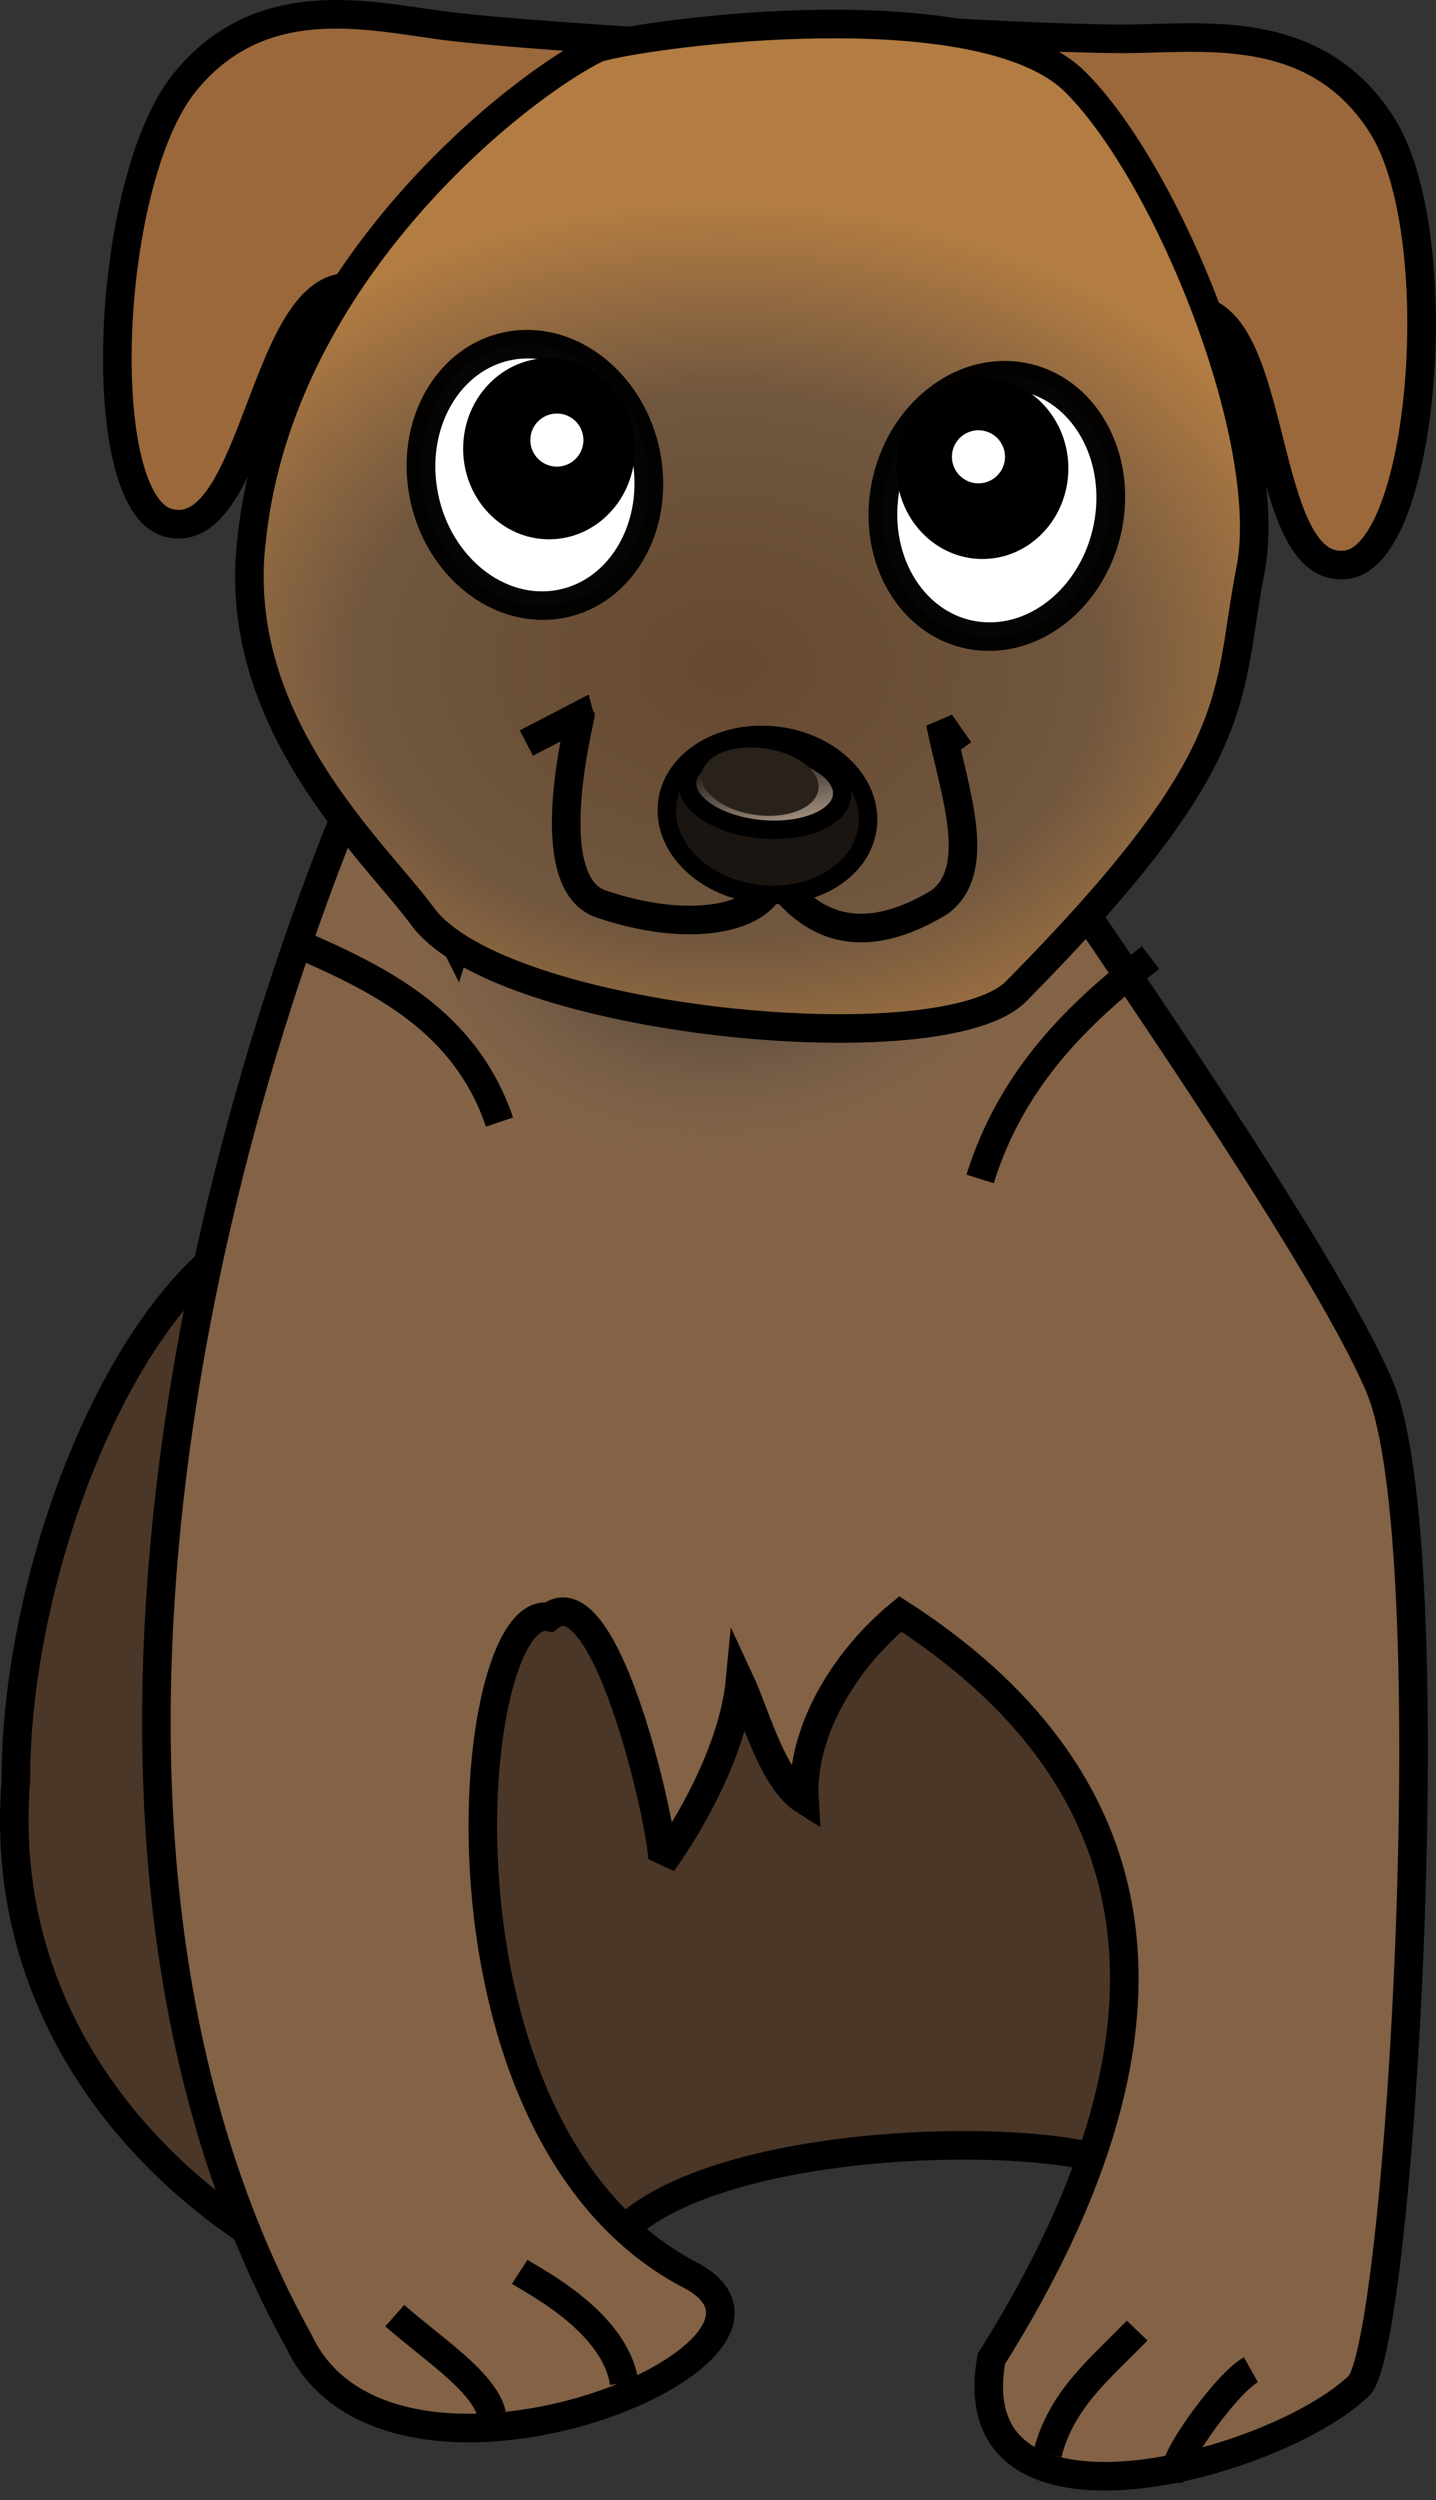 <?xml version="1.0" encoding="UTF-8" standalone="no"?>
<!-- Copyright 2021 mathsisfun.com -->

<svg
   width="50.263"
   height="87.486"
   version="1.1"
   style="stroke-width:0.2"
   id="svg301"
   sodipodi:docname="sage-pup-front.svg"
   inkscape:version="1.1.2 (0a00cf5339, 2022-02-04, custom)"
   xmlns:inkscape="http://www.inkscape.org/namespaces/inkscape"
   xmlns:sodipodi="http://sodipodi.sourceforge.net/DTD/sodipodi-0.dtd"
   xmlns:xlink="http://www.w3.org/1999/xlink"
   xmlns="http://www.w3.org/2000/svg"
   xmlns:svg="http://www.w3.org/2000/svg">
  <rect width="100%" height="100%" fill="#333333" stroke="none"/>
  <sodipodi:namedview
     id="namedview303"
     pagecolor="#ffffff"
     bordercolor="#666666"
     borderopacity="1.0"
     inkscape:pageshadow="2"
     inkscape:pageopacity="0.0"
     inkscape:pagecheckerboard="0"
     showgrid="false"
     inkscape:current-layer="svg301"
     inkscape:snap-global="false" />
  <defs
     id="defs108">
    <linearGradient
       inkscape:collect="always"
       id="linearGradient136046">
      <stop
         style="stop-color:#654830;stop-opacity:1"
         offset="0"
         id="stop136042" />
      <stop
         style="stop-color:#71573f;stop-opacity:1"
         offset="0.589"
         id="stop147183" />
      <stop
         style="stop-color:#b27c42;stop-opacity:1"
         offset="1"
         id="stop136044" />
    </linearGradient>
    <linearGradient
       inkscape:collect="always"
       id="linearGradient56877">
      <stop
         style="stop-color:#242424;stop-opacity:1"
         offset="0"
         id="stop56873" />
      <stop
         style="stop-color:#997c62;stop-opacity:0"
         offset="1"
         id="stop56875" />
    </linearGradient>
    <linearGradient
       inkscape:collect="always"
       id="linearGradient48715">
      <stop
         style="stop-color:#dfc9b4;stop-opacity:1"
         offset="0"
         id="stop48711" />
      <stop
         style="stop-color:#dfc9b4;stop-opacity:0"
         offset="1"
         id="stop48713" />
    </linearGradient>
    <radialGradient
       inkscape:collect="always"
       xlink:href="#linearGradient56877"
       id="radialGradient2386"
       gradientUnits="userSpaceOnUse"
       gradientTransform="matrix(1.038,-0.088,0.068,0.805,-304.956,-59.693)"
       cx="308.628"
       cy="147.32"
       fx="308.628"
       fy="147.32"
       r="13.447" />
    <linearGradient
       inkscape:collect="always"
       xlink:href="#linearGradient48715"
       id="linearGradient2498"
       gradientUnits="userSpaceOnUse"
       gradientTransform="matrix(0.482,0,0,0.478,-53.649,-13.408)"
       x1="173.704"
       y1="85.386"
       x2="171.445"
       y2="77.97" />
    <radialGradient
       inkscape:collect="always"
       xlink:href="#linearGradient136046"
       id="radialGradient2500"
       gradientUnits="userSpaceOnUse"
       gradientTransform="matrix(1.099,0.009,-0.007,0.805,-603.944,-121.222)"
       cx="573.775"
       cy="173.098"
       fx="573.775"
       fy="173.098"
       r="20.003" />
  </defs>
  <path
     style="fill:#9a683b;fill-opacity:1;fill-rule:evenodd;stroke:#000000;stroke-width:1px;stroke-linecap:butt;stroke-linejoin:miter;stroke-opacity:1"
     d="m 30.998,1.006 c 0,0 4.982,0.322 8.137,0.353 2.733,0.028 6.842,-0.732 9.229,3.009 2.387,3.742 1.529,14.982 -1.21,15.388 -3.21,0.466 -2.259,-9.296 -5.656,-8.91 -2.161,0.41 -7.678,1.908 -7.678,1.908"
     id="path3017"
     sodipodi:nodetypes="cszccc" />
  <path
     style="fill:#4b3728;fill-opacity:1;fill-rule:evenodd;stroke:#000000;stroke-width:1px;stroke-linecap:butt;stroke-linejoin:miter;stroke-opacity:1"
     d="M 25.139,31.064 C 22.374,35.104 18.629,39.043 14.15,43.083 6.865,38.933 0.527,52.871 0.555,62.32 -0.653,77.524 18.463,84.412 20.012,79.454 l 3.561,-5.558"
     id="path2326"
     sodipodi:nodetypes="ccccc" />
  <path
     style="fill:#4b3728;fill-opacity:1;fill-rule:evenodd;stroke:#000000;stroke-width:1px;stroke-linecap:butt;stroke-linejoin:miter;stroke-opacity:1"
     d="m 21.321,78.591 c 3.307,-4.569 19.499,-4.012 18.096,-2.143 0,0 1.19,-23.334 1.19,-25.238 0,-1.905 -29.288,-2.142 -29.288,-2.142 l 0.715,25.714 z"
     id="path2330"
     sodipodi:nodetypes="ccsccc" />
  <path
     style="fill:#836245;fill-opacity:1;fill-rule:evenodd;stroke:#000000;stroke-width:1px;stroke-linecap:butt;stroke-linejoin:miter;stroke-opacity:1"
     d="m 12.2,28.249 c -6.371,15.714 -10.449,37.964 -1.737,53.678 3.206,6.811 18.914,0.405 13.698,-2.318 -9.584,-5.003 -7.913,-23.622 -4.937,-23.026 2.06,-1.64 4.111,7.992 3.961,8.597 1.273,-1.788 2.517,-4.264 2.717,-6.358 0.534,1.146 1.136,3.465 2.256,4.171 -0.151,-2.413 1.443,-4.952 3.357,-6.518 8.537,5.51 10.839,13.885 3.188,26.06 -1.23,6.767 9.884,3.777 12.858,0.952 1.459,-1.386 3.086,-29.481 0.715,-34.999 C 45.378,41.746 29.92,20.757 33.63,25.273 Z"
     id="path2332"
     sodipodi:nodetypes="ccsccccccsscc" />
  <path
     style="fill:url(#radialGradient2386);fill-opacity:1;fill-rule:evenodd;stroke:none;stroke-width:1px;stroke-linecap:butt;stroke-linejoin:miter;stroke-opacity:1"
     d="m 12.143,28.345 c -0.759,-1.15 0.49,-3.556 1.376,-5.735 -0.372,3.743 0.733,6.995 2.295,10.093 0.492,-1.554 0.912,-2.888 1.606,-5.047 2.13,6.917 6.391,8.069 9.177,7.569 5.319,-0.954 6.861,-2.974 8.833,-4.588 l 3.57,6.222 c 0,0 -16.863,5.276 -18.239,4.473 C 19.384,40.532 8.829,37.434 9.059,36.288 9.288,35.14 12.143,28.345 12.143,28.345 Z"
     id="path2358"
     sodipodi:nodetypes="ccccsccssc" />
  <path
     style="fill:none;fill-rule:evenodd;stroke:#000000;stroke-width:1px;stroke-linecap:butt;stroke-linejoin:miter;stroke-opacity:1"
     d="m 40.272,33.508 c -2.59,1.981 -4.88,4.26 -5.966,7.745"
     id="path2360"
     sodipodi:nodetypes="cc" />
  <path
     style="fill:none;fill-rule:evenodd;stroke:#000000;stroke-width:1px;stroke-linecap:butt;stroke-linejoin:miter;stroke-opacity:1"
     d="m 12.289,28.695 c -0.759,-1.15 0.49,-3.556 1.376,-5.735 -0.372,3.743 0.733,6.995 2.295,10.093 0.492,-1.554 0.912,-2.888 1.606,-5.047 2.154,6.977 6.67,7.533 9.177,7.569 5.845,-0.479 8.697,-3.676 10.553,-5.505"
     id="path2362"
     sodipodi:nodetypes="cccccc" />
  <path
     style="fill:none;fill-rule:evenodd;stroke:#000000;stroke-width:1px;stroke-linecap:butt;stroke-linejoin:miter;stroke-opacity:1"
     d="m 13.819,81.027 c 1.302,1.153 3.127,2.306 3.395,3.459"
     id="path2368"
     sodipodi:nodetypes="cc" />
  <path
     style="fill:none;fill-rule:evenodd;stroke:#000000;stroke-width:1px;stroke-linecap:butt;stroke-linejoin:miter;stroke-opacity:1"
     d="m 18.192,79.493 c 0.569,0.368 3.33,1.768 3.656,3.884"
     id="path2370"
     sodipodi:nodetypes="cc" />
  <path
     style="fill:none;fill-rule:evenodd;stroke:#000000;stroke-width:1px;stroke-linecap:butt;stroke-linejoin:miter;stroke-opacity:1"
     d="m 39.801,81.549 c -1.224,1.277 -2.649,2.374 -3.133,4.309"
     id="path2372"
     sodipodi:nodetypes="cc" />
  <path
     style="fill:none;fill-rule:evenodd;stroke:#000000;stroke-width:1px;stroke-linecap:butt;stroke-linejoin:miter;stroke-opacity:1"
     d="m 43.784,82.919 c -0.95,0.531 -3.045,3.602 -2.481,3.46"
     id="path2374"
     sodipodi:nodetypes="cc" />
  <path
     style="fill:#9a683b;fill-opacity:1;fill-rule:evenodd;stroke:#000000;stroke-width:1px;stroke-linecap:butt;stroke-linejoin:miter;stroke-opacity:1"
     d="m 24.116,1.552 c 0,0 -4.986,-0.261 -8.121,-0.598 C 13.277,0.663 9.285,-0.57 6.478,2.867 3.67,6.305 3.212,17.568 5.884,18.291 c 3.135,0.838 3.328,-8.969 6.657,-8.19 2.099,0.659 7.404,2.79 7.404,2.79"
     id="path2470"
     sodipodi:nodetypes="cszccc" />
  <path
     style="fill:url(#radialGradient2500);fill-opacity:1;fill-rule:evenodd;stroke:#000000;stroke-width:1px;stroke-linecap:butt;stroke-linejoin:miter;stroke-opacity:1"
     d="m 20.919,1.676 c 1.859,-0.547 13.449,-2.077 16.729,1.203 3.28,3.28 6.998,12.572 6.123,17.055 -0.874,4.483 -0.022,6.475 -8.206,14.754 C 32.999,37.285 17.51,35.776 14.791,32.065 13.118,29.783 7.999,25.232 8.817,18.794 9.851,9.419 18.281,2.945 20.919,1.676 Z"
     id="path2474"
     sodipodi:nodetypes="csssscc" />
  <ellipse
     style="color:#000000;font-variation-settings:normal;overflow:visible;vector-effect:none;fill:#ffffff;fill-opacity:1;stroke:#000000;stroke-width:1.002;stroke-linecap:butt;stroke-linejoin:miter;stroke-miterlimit:4;stroke-dasharray:none;stroke-dashoffset:0;stroke-opacity:0.977;-inkscape-stroke:none;stop-color:#000000"
     id="ellipse2476"
     cx="15.961"
     cy="18.887"
     rx="3.957"
     ry="4.601"
     transform="matrix(0.992,-0.128,0.153,0.988,0,0)" />
  <ellipse
     style="color:#000000;font-variation-settings:normal;overflow:visible;vector-effect:none;fill:#ffffff;fill-opacity:1;stroke:#000000;stroke-width:1.002;stroke-linecap:butt;stroke-linejoin:miter;stroke-miterlimit:4;stroke-dasharray:none;stroke-dashoffset:0;stroke-opacity:0.977;-inkscape-stroke:none;stop-color:#000000"
     id="ellipse2478"
     cx="-37.193"
     cy="13.099"
     rx="3.957"
     ry="4.601"
     transform="matrix(-0.992,-0.128,-0.153,0.988,0,0)" />
  <ellipse
     style="color:#000000;font-variation-settings:normal;overflow:visible;vector-effect:none;fill:#000000;fill-opacity:1;stroke:none;stroke-width:1.002;stroke-linecap:butt;stroke-linejoin:miter;stroke-miterlimit:4;stroke-dasharray:none;stroke-dashoffset:0;stroke-opacity:0.977;-inkscape-stroke:none;stop-color:#000000"
     id="ellipse2480"
     cx="19.218"
     cy="15.7"
     rx="3.007"
     ry="3.171" />
  <ellipse
     style="color:#000000;font-variation-settings:normal;overflow:visible;vector-effect:none;fill:#000000;fill-opacity:1;stroke:none;stroke-width:1.002;stroke-linecap:butt;stroke-linejoin:miter;stroke-miterlimit:4;stroke-dasharray:none;stroke-dashoffset:0;stroke-opacity:0.977;-inkscape-stroke:none;stop-color:#000000"
     id="ellipse2482"
     cx="34.388"
     cy="16.389"
     rx="3.007"
     ry="3.171" />
  <ellipse
     style="color:#000000;font-variation-settings:normal;overflow:visible;vector-effect:none;fill:#ffffff;fill-opacity:1;stroke:none;stroke-width:1.002;stroke-linecap:butt;stroke-linejoin:miter;stroke-miterlimit:4;stroke-dasharray:none;stroke-dashoffset:0;stroke-opacity:0.977;-inkscape-stroke:none;stop-color:#000000"
     id="circle2484"
     cx="19.492"
     cy="15.399"
     rx="0.929"
     ry="0.929" />
  <ellipse
     style="color:#000000;font-variation-settings:normal;overflow:visible;vector-effect:none;fill:#ffffff;fill-opacity:1;stroke:none;stroke-width:1.002;stroke-linecap:butt;stroke-linejoin:miter;stroke-miterlimit:4;stroke-dasharray:none;stroke-dashoffset:0;stroke-opacity:0.977;-inkscape-stroke:none;stop-color:#000000"
     id="circle2486"
     cx="34.248"
     cy="15.984"
     rx="0.929"
     ry="0.929" />
  <path
     style="fill:none;fill-rule:evenodd;stroke:#000000;stroke-width:1px;stroke-linecap:butt;stroke-linejoin:miter;stroke-opacity:1"
     d="m 18.425,26 1.889,-0.982 c 0.022,0.066 -1.521,5.857 0.728,6.615 3.752,1.263 6.182,0.172 5.976,-1.121 0.769,1.104 2.408,3.151 5.87,1.054 1.559,-1.167 0.494,-3.933 0.022,-6.274 l 0.676,0.968"
     id="path2488"
     sodipodi:nodetypes="ccscccc" />
  <ellipse
     style="color:#000000;overflow:visible;fill:#1b1511;fill-opacity:1;stroke:#000000;stroke-width:0.646;stroke-miterlimit:4;stroke-dasharray:none;stroke-opacity:1;stop-color:#000000"
     id="ellipse2492"
     cx="28.851"
     cy="26.024"
     rx="3.532"
     ry="2.79"
     transform="matrix(0.996,0.089,-0.072,0.997,0,0)" />
  <ellipse
     style="color:#000000;overflow:visible;fill:url(#linearGradient2498);fill-opacity:1;stroke:#000000;stroke-width:0.645;stroke-miterlimit:4;stroke-dasharray:none;stroke-opacity:1;stop-color:#000000"
     id="ellipse2494"
     cx="28.766"
     cy="25.155"
     rx="2.724"
     ry="1.439"
     transform="matrix(0.996,0.087,-0.075,0.997,0,0)" />
  <ellipse
     style="color:#000000;overflow:visible;fill:#29221b;fill-opacity:1;stroke:none;stroke-width:0.646;stroke-miterlimit:4;stroke-dasharray:none;stroke-opacity:1;stop-color:#000000"
     id="ellipse2496"
     cx="28.041"
     cy="24.403"
     rx="2.06"
     ry="1.177"
     transform="matrix(0.994,0.106,-0.052,0.999,0,0)" />
  <path
     style="fill:none;fill-rule:evenodd;stroke:#000000;stroke-width:1px;stroke-linecap:butt;stroke-linejoin:miter;stroke-opacity:1"
     d="m 10.238,32.94 c 3.074,1.318 6.034,2.771 7.246,6.322"
     id="path15062"
     sodipodi:nodetypes="cc" />
</svg>
